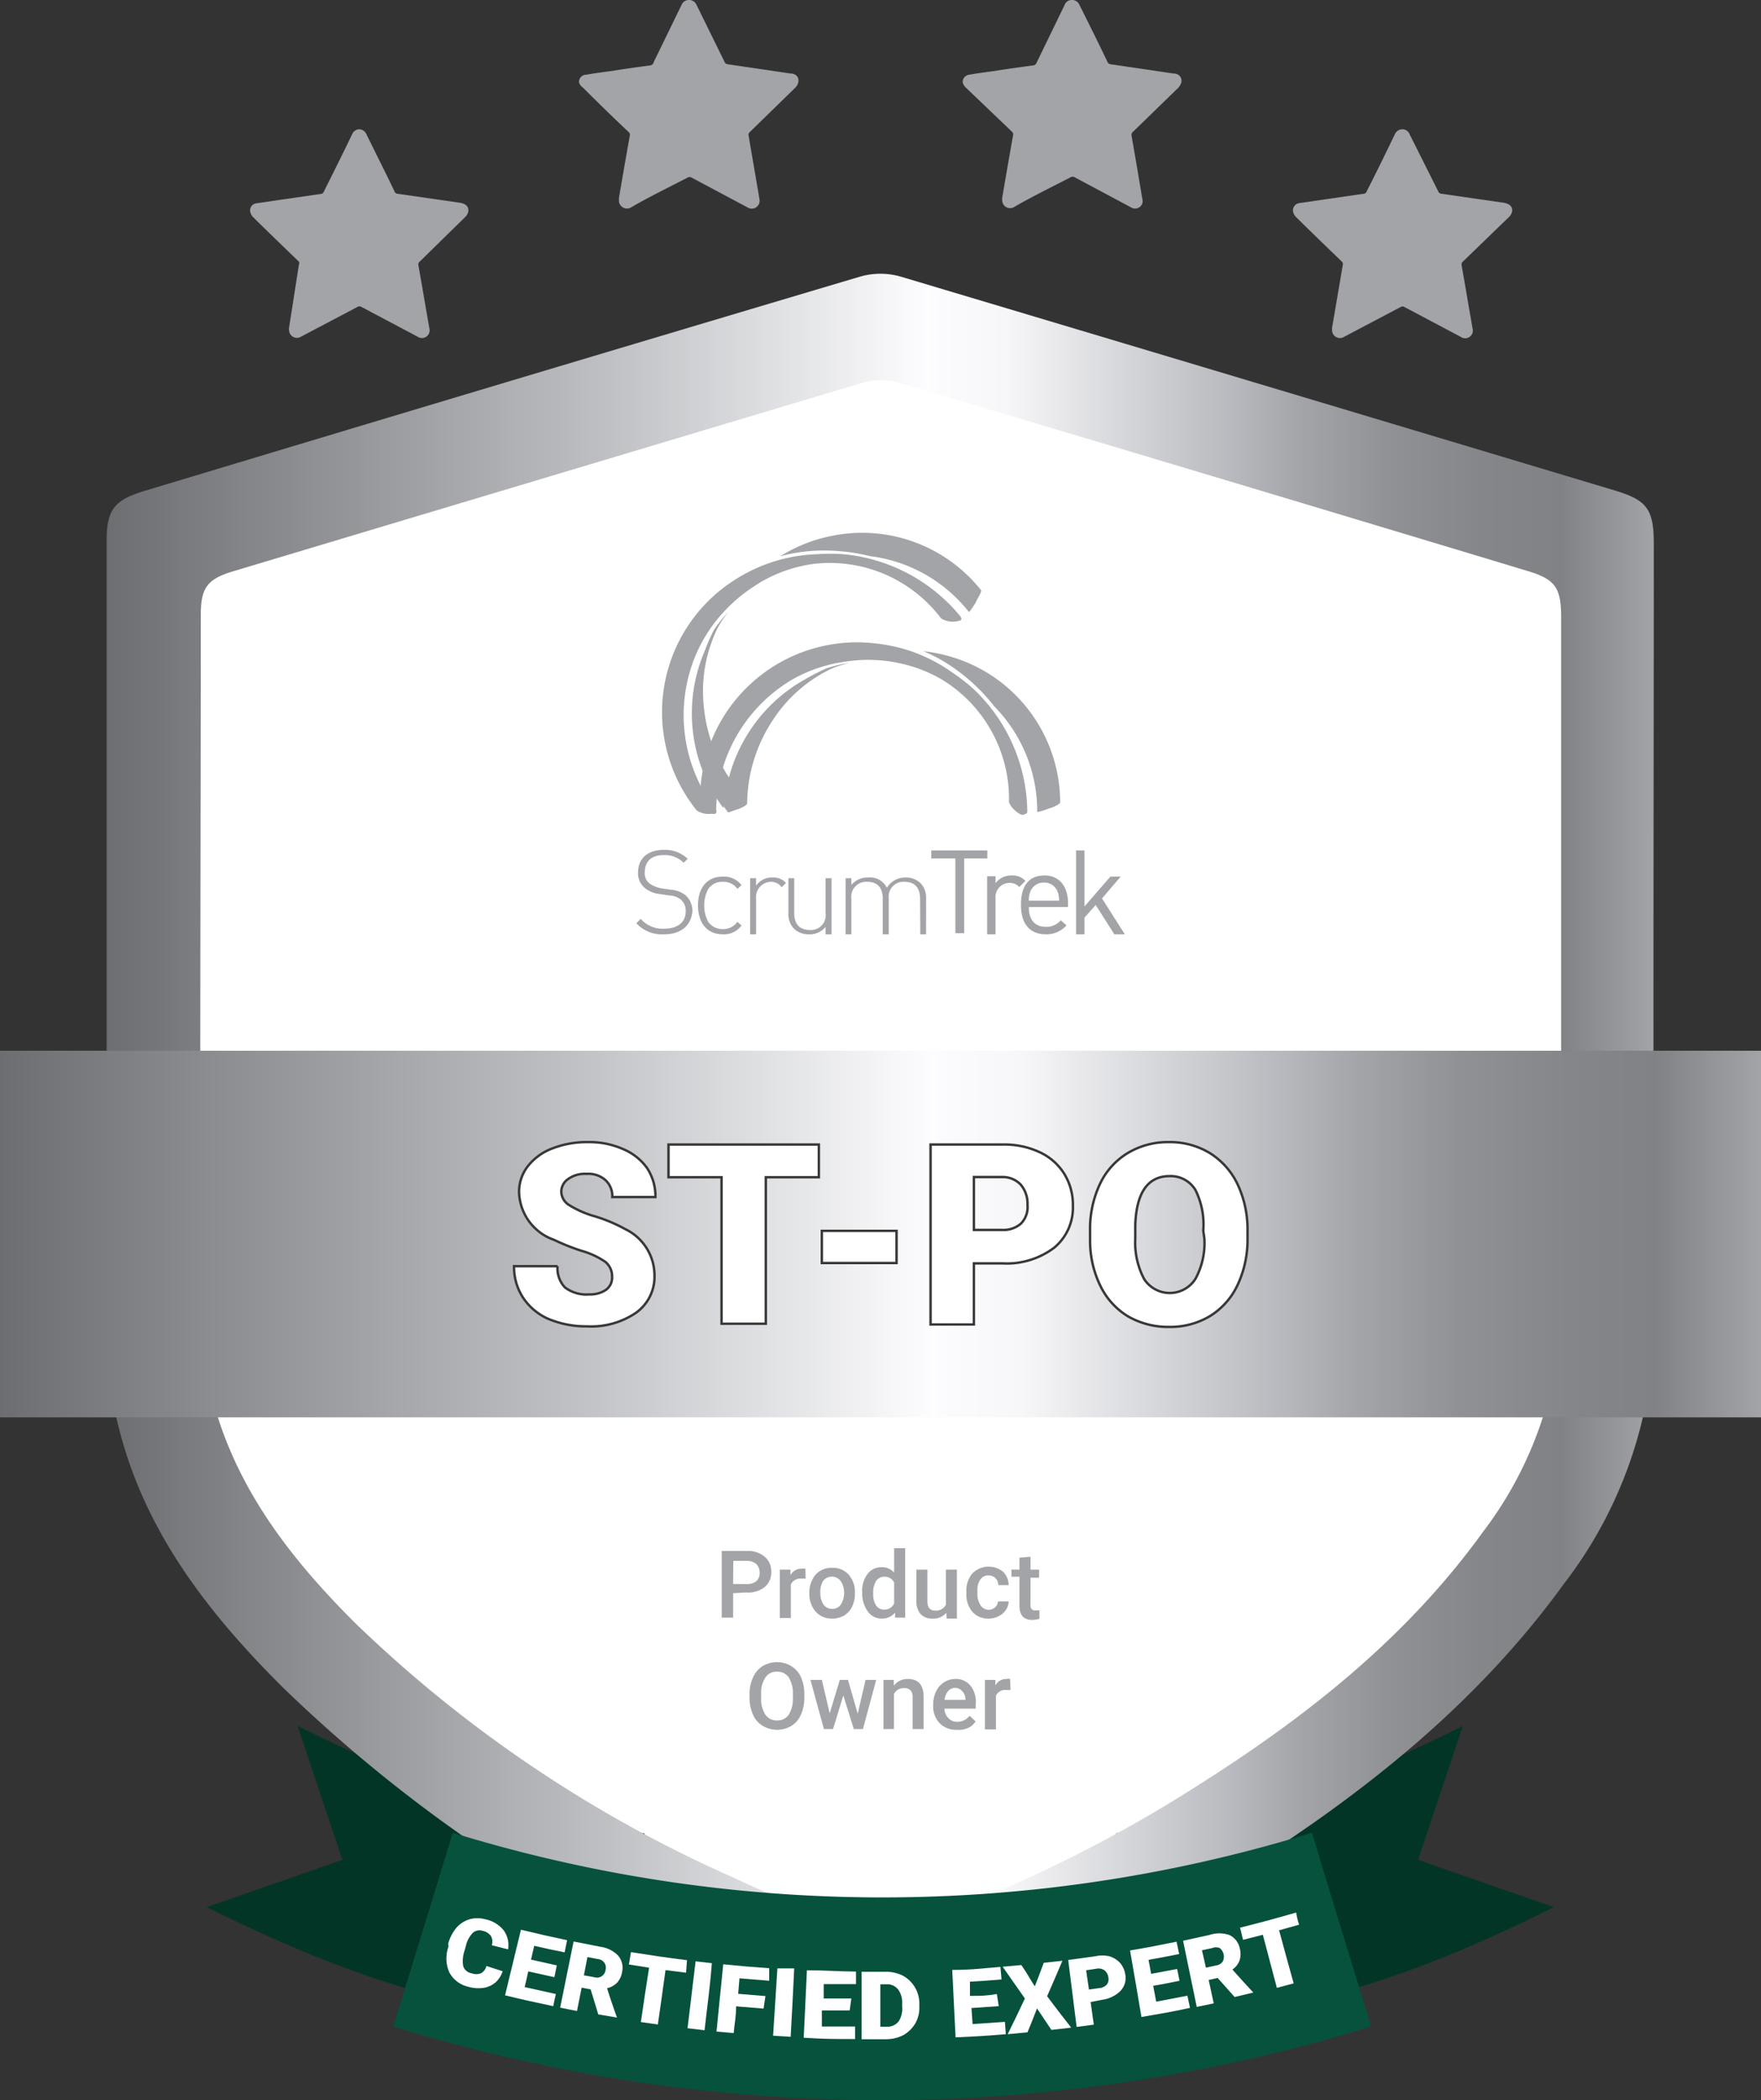 <?xml version="1.0" encoding="UTF-8"?> <svg xmlns="http://www.w3.org/2000/svg" xmlns:xlink="http://www.w3.org/1999/xlink" viewBox="0 0 94.28 112.39"><rect x="0" y="0" width="94.28" height="112.39" fill="#333333" stroke="none"/> <defs> <style>.cls-1,.cls-7{fill:#fff;}.cls-1{stroke:#383838;stroke-miterlimit:10;stroke-width:0.13px;}.cls-2{fill:#033526;}.cls-3{fill:url(#linear-gradient);}.cls-4{fill:#a2a4a8;}.cls-5{fill:url(#linear-gradient-2);}.cls-6{fill:#06523d;}</style> <linearGradient id="linear-gradient" x1="5.72" y1="61.92" x2="88.56" y2="61.92" gradientUnits="userSpaceOnUse"> <stop offset="0" stop-color="#6d6e71"></stop> <stop offset="0.32" stop-color="#bdbfc2"></stop> <stop offset="0.53" stop-color="#fdfdff"></stop> <stop offset="0.54" stop-color="#fbfbfd"></stop> <stop offset="0.58" stop-color="#f7f7f9"></stop> <stop offset="0.73" stop-color="#b6b8bd"></stop> <stop offset="0.77" stop-color="#a3a5a9"></stop> <stop offset="0.83" stop-color="#8f9195"></stop> <stop offset="0.89" stop-color="#848689"></stop> <stop offset="0.94" stop-color="#808285"></stop> <stop offset="1" stop-color="#a2a4a8"></stop> </linearGradient> <linearGradient id="linear-gradient-2" x1="0" y1="66.04" x2="94.28" y2="66.04" xlink:href="#linear-gradient"></linearGradient> </defs> <g id="Слой_2" data-name="Слой 2"> <g id="Слой_1-2" data-name="Слой 1"> <polygon class="cls-1" points="8.66 30.96 39.47 19.8 46.92 18.46 53.3 20.7 75.44 26.55 85.62 29.96 85.62 52.46 85.62 77.61 78.11 88.22 65.14 99.44 49.57 105.37 31.61 100.55 15.98 87.26 9.98 78.17 8.66 54.9 8.66 30.96"></polygon> <path class="cls-2" d="M32.7,108.81C24,107.35,19,106,11.07,102.06l7.26-2.53-2.4-7.17c7,3.5,11,4.47,18.57,5.76Z"></path> <path class="cls-2" d="M61.55,108.81c8.67-1.46,13.69-2.77,21.64-6.75l-7.27-2.53,2.4-7.17c-6.83,3.43-10.77,4.44-18.57,5.76Z"></path> <path class="cls-2" d="M34.11,100.43l.39-2.31-10.26,0c-.13,1.13,3,.94,5.13,1.39C30.61,99.74,34.11,100.43,34.11,100.43Z"></path> <path class="cls-2" d="M60.33,100.43l-.39-2.31s10.29-.26,10.28,0c-.07,1.25-3,.94-5.15,1.39C63.83,99.74,60.33,100.43,60.33,100.43Z"></path> <path class="cls-3" d="M88.54,29.12c0-1.86-.35-2.35-2.08-2.87Q67.33,20.51,48.21,14.8a3.93,3.93,0,0,0-2.15,0Q26.88,20.5,7.71,26.28c-1.59.48-2,1-2,2.66,0,14.16,0,28.33,0,42.5a21.13,21.13,0,0,0,.83,5.63c1.49,5.27,4.8,9.45,8.61,13.24a79,79,0,0,0,23,15.49c2.72,1.26,5.57,2.26,8.36,3.38h1.11a3,3,0,0,1,.4-.2,84.34,84.34,0,0,0,18.34-8.8c6.63-4.17,12.72-9,17.36-15.41A23.22,23.22,0,0,0,88.56,70.7C88.49,56.84,88.54,43,88.54,29.12ZM79.38,82c-4.08,5.65-9.44,9.88-15.27,13.56A74.63,74.63,0,0,1,48,103.31a2.91,2.91,0,0,0-.35.18h-1c-2.46-1-5-1.87-7.36-3A69.52,69.52,0,0,1,19.05,86.89c-3.35-3.33-6.25-7-7.57-11.65a18.88,18.88,0,0,1-.73-4.95c-.06-12.46,0-24.92,0-37.38,0-1.45.34-1.92,1.74-2.34q16.86-5.05,33.73-10.1a3.57,3.57,0,0,1,1.89,0q16.83,5,33.65,10.08c1.51.45,1.82.89,1.82,2.52,0,12.19,0,24.38,0,36.57A20.41,20.41,0,0,1,79.38,82Z"></path> <path class="cls-4" d="M35.55,50a1.86,1.86,0,0,1-1.48-.59l.23-.24a1.56,1.56,0,0,0,1.26.53c.71,0,1.15-.34,1.15-.92a.79.79,0,0,0-.25-.63,1.07,1.07,0,0,0-.64-.23l-.52-.08a1.47,1.47,0,0,1-.79-.33,1,1,0,0,1-.35-.82c0-.75.52-1.21,1.38-1.21a1.76,1.76,0,0,1,1.28.48l-.22.21a1.43,1.43,0,0,0-1.08-.41c-.65,0-1,.35-1,.92a.69.69,0,0,0,.23.58,1.59,1.59,0,0,0,.66.28l.48.07a1.44,1.44,0,0,1,.8.29,1.11,1.11,0,0,1,.38.87C37,49.52,36.48,50,35.55,50Z"></path> <path class="cls-4" d="M38.7,50c-.83,0-1.33-.59-1.33-1.55s.5-1.54,1.33-1.54a1.18,1.18,0,0,1,1,.46l-.22.2a.92.92,0,0,0-.77-.38.9.9,0,0,0-.8.4,1.89,1.89,0,0,0,0,1.73.92.92,0,0,0,.8.4.91.91,0,0,0,.77-.39l.22.2A1.17,1.17,0,0,1,38.7,50Z"></path> <path class="cls-4" d="M41.28,47.19a.82.82,0,0,0-.8.91V50h-.32V47h.32v.4a1,1,0,0,1,.88-.44.92.92,0,0,1,.72.29l-.23.23A.7.7,0,0,0,41.28,47.19Z"></path> <path class="cls-4" d="M44.2,49.6a1.07,1.07,0,0,1-.88.4,1.12,1.12,0,0,1-.8-.29,1.1,1.1,0,0,1-.31-.84V47h.31v1.87c0,.58.29.9.84.9a.79.79,0,0,0,.84-.9V47h.32v3H44.2Z"></path> <path class="cls-4" d="M49.26,48.09c0-.58-.29-.9-.83-.9a.79.79,0,0,0-.85.85V50h-.32V48.09c0-.58-.28-.9-.83-.9a.8.8,0,0,0-.85.9V50h-.31V47h.31v.36a1.12,1.12,0,0,1,.9-.4,1,1,0,0,1,1,.55,1.15,1.15,0,0,1,1-.55,1.12,1.12,0,0,1,.79.29,1.1,1.1,0,0,1,.31.84V50h-.31Z"></path> <path class="cls-4" d="M51.62,45.94v4h-.47v-4H49.86v-.43h3v.43Z"></path> <path class="cls-4" d="M54.57,47.47a.67.67,0,0,0-.53-.22.75.75,0,0,0-.74.82V50h-.45V46.89h.45v.37a1.05,1.05,0,0,1,.86-.41.94.94,0,0,1,.74.29Z"></path> <path class="cls-4" d="M55.08,48.54c0,.68.32,1.06.91,1.06a1,1,0,0,0,.8-.35l.31.27A1.43,1.43,0,0,1,56,50c-.81,0-1.34-.49-1.34-1.58s.48-1.57,1.26-1.57,1.26.57,1.26,1.49v.2Zm1.53-.85a.76.76,0,0,0-.72-.46.77.77,0,0,0-.72.46,1.26,1.26,0,0,0-.09.51H56.7A1.26,1.26,0,0,0,56.61,47.69Z"></path> <path class="cls-4" d="M59.66,50l-1-1.57-.6.68V50h-.45V45.51h.45v3l1.39-1.6H60l-1,1.17L60.22,50Z"></path> <path class="cls-4" d="M38.62,43l.15.21c0-.07,0-.14,0-.21Z"></path> <path class="cls-4" d="M37.71,34.88a8.45,8.45,0,0,0,1,8.34,3.62,3.62,0,0,0,.37-.56c.05-.08.34-.52.26-.62a8.18,8.18,0,0,1-1.66-4.25,7.65,7.65,0,0,1,.74-4.18,5.64,5.64,0,0,1,.59-.88,7.6,7.6,0,0,0-.8,1A12.39,12.39,0,0,0,37.71,34.88Z"></path> <path class="cls-4" d="M44.52,28.68a8.16,8.16,0,0,0-2.75,1.09,8.83,8.83,0,0,1,1.92-.3,10.18,10.18,0,0,1,2.88.29,8,8,0,0,1,5.31,3,3.64,3.64,0,0,0,.38-.56c0-.07.33-.53.26-.62A8.13,8.13,0,0,0,44.52,28.68Z"></path> <path class="cls-4" d="M51.43,33a9.21,9.21,0,0,0-6.27-3.34,10.14,10.14,0,0,0-1.46,0A8.65,8.65,0,0,0,39.39,31,8.38,8.38,0,0,0,37.3,43.37a1.15,1.15,0,0,0,1,.13c.07,0,.09-.11,0-.2a8.3,8.3,0,0,1-1.15-8,7.92,7.92,0,0,1,1.65-2.61,8.22,8.22,0,0,1,1.57-1.31A5.82,5.82,0,0,1,41,31a7.57,7.57,0,0,1,2.54-.82,7.46,7.46,0,0,1,6.84,2.91,1.18,1.18,0,0,0,1,.12C51.48,33.19,51.5,33.13,51.43,33Z"></path> <path class="cls-4" d="M52.29,35.69a8.37,8.37,0,0,0-2.85-.84,8.59,8.59,0,0,1,1.7.95,10,10,0,0,1,2.09,2,8,8,0,0,1,2.3,5.66,3.86,3.86,0,0,0,.64-.2c.08,0,.59-.21.59-.33A8.15,8.15,0,0,0,52.29,35.69Z"></path> <path class="cls-4" d="M55,43.39a9.17,9.17,0,0,0-2.86-6.5A10.13,10.13,0,0,0,51,36a8.89,8.89,0,0,0-2.25-1.16,9.08,9.08,0,0,0-2-.42,8.4,8.4,0,0,0-9.27,8.41c0,.23.48.71.72.73.08,0,.14,0,.14-.15a8.29,8.29,0,0,1,4-7,7.87,7.87,0,0,1,2.91-1,7.76,7.76,0,0,1,2-.06,5.46,5.46,0,0,1,.69.1,7.62,7.62,0,0,1,2.51.93,7.48,7.48,0,0,1,3.57,6.51c0,.23.49.7.73.72C55,43.54,55,43.5,55,43.39Z"></path> <path class="cls-4" d="M44.24,35.77a12.46,12.46,0,0,0-1.15.59A8.5,8.5,0,0,0,38.78,43c0,.07,0,.14,0,.21l.2.26.05,0,.38-.14c.08,0,.58-.21.59-.33a8.18,8.18,0,0,1,1.31-4.36,7.7,7.7,0,0,1,3.17-2.84,5.66,5.66,0,0,1,1-.32A6.7,6.7,0,0,0,44.24,35.77Z"></path> <g id="UvaGVx"> <path class="cls-4" d="M36.87,0a.43.43,0,0,1,.42.26l1.5,3.05a.21.21,0,0,0,.18.13l3.33.49c.32,0,.49.21.44.47a.6.6,0,0,1-.16.29L40.14,7.07a.18.18,0,0,0-.06.19c.19,1.13.39,2.27.58,3.4a.42.42,0,0,1-.62.45l-3-1.6a.23.23,0,0,0-.24,0c-1,.52-2,1-3,1.58a.43.43,0,0,1-.66-.3,1.49,1.49,0,0,1,0-.21c.19-1.11.38-2.22.58-3.33a.19.19,0,0,0-.07-.19C32.82,6.28,32,5.48,31.2,4.68A.5.5,0,0,1,31,4.41.38.38,0,0,1,31.38,4c.45-.08.9-.14,1.36-.2.69-.11,1.38-.21,2.08-.3A.23.23,0,0,0,35,3.32L36.49.26A.42.42,0,0,1,36.87,0Z"></path> </g> <g id="UvaGVx-2" data-name="UvaGVx"> <path class="cls-4" d="M19.2,6.92a.43.43,0,0,1,.42.27c.49,1,1,2,1.5,3.05a.19.19,0,0,0,.17.13l3.33.48c.32.05.49.21.45.48a.61.61,0,0,1-.16.28L22.47,14a.19.19,0,0,0-.07.19c.2,1.13.39,2.26.59,3.4a.41.41,0,0,1-.17.43.41.41,0,0,1-.46,0l-3-1.59a.2.2,0,0,0-.23,0l-3,1.58a.42.42,0,0,1-.65-.3.44.44,0,0,1,0-.2L16,14.18A.19.19,0,0,0,16,14c-.82-.79-1.64-1.58-2.45-2.38a.61.61,0,0,1-.15-.27.38.38,0,0,1,.33-.47l1.36-.2,2.08-.3a.19.19,0,0,0,.17-.13c.5-1,1-2,1.51-3.06A.43.43,0,0,1,19.2,6.92Z"></path> </g> <g id="UvaGVx-3" data-name="UvaGVx"> <path class="cls-4" d="M75.05,6.92a.42.42,0,0,1,.42.27L77,10.24a.2.2,0,0,0,.18.13l3.32.48c.32.05.5.21.45.48a.53.53,0,0,1-.16.28L78.32,14a.19.19,0,0,0-.07.19c.2,1.13.39,2.26.59,3.4a.41.41,0,0,1-.63.44l-3-1.59a.21.21,0,0,0-.24,0l-3,1.58a.42.42,0,0,1-.65-.3,1.23,1.23,0,0,1,0-.2l.57-3.34a.19.19,0,0,0-.06-.19c-.82-.79-1.64-1.58-2.45-2.38a.61.61,0,0,1-.15-.27.39.39,0,0,1,.33-.47l1.37-.2,2.07-.3a.18.18,0,0,0,.17-.13c.51-1,1-2,1.51-3.06A.44.44,0,0,1,75.05,6.92Z"></path> </g> <g id="UvaGVx-4" data-name="UvaGVx"> <path class="cls-4" d="M57.38,0a.42.42,0,0,1,.41.26c.5,1,1,2,1.5,3.05a.21.21,0,0,0,.18.13l3.33.49c.32,0,.49.21.45.47a.69.69,0,0,1-.16.29L60.64,7.07a.22.22,0,0,0-.06.19c.2,1.13.39,2.27.58,3.4a.39.39,0,0,1-.16.43.41.41,0,0,1-.46,0l-3-1.6a.21.21,0,0,0-.23,0c-1,.52-2,1-3,1.58a.42.42,0,0,1-.65-.3.74.74,0,0,1,0-.21c.19-1.11.38-2.22.58-3.33a.19.19,0,0,0-.07-.19L51.7,4.68a.57.57,0,0,1-.16-.27A.39.39,0,0,1,51.88,4c.45-.08.91-.14,1.36-.2.69-.11,1.39-.21,2.08-.3a.21.21,0,0,0,.17-.13L57,.26A.4.4,0,0,1,57.38,0Z"></path> </g> <rect class="cls-5" y="56.23" width="94.28" height="19.62"></rect> <path class="cls-6" d="M73.41,108.45a89,89,0,0,1-52.36,0q1.61-5.19,3.19-10.37a78.16,78.16,0,0,0,46,0Q71.81,103.27,73.41,108.45Z"></path> <path class="cls-7" d="M26.91,105.49a1.38,1.38,0,0,1-.37.59,1.3,1.3,0,0,1-.65.3,2,2,0,0,1-.83-.06,1.54,1.54,0,0,1-1-.76,1.84,1.84,0,0,1-.05-1.38L24,104a2.23,2.23,0,0,1,.44-.84,1.51,1.51,0,0,1,.7-.45,1.6,1.6,0,0,1,.84,0,1.69,1.69,0,0,1,1,.61,1.36,1.36,0,0,1,.22,1l-.87-.22a.62.62,0,0,0-.05-.5.73.73,0,0,0-.43-.27.54.54,0,0,0-.54.11,1.5,1.5,0,0,0-.37.7l-.07.25a1.7,1.7,0,0,0-.07.83.56.56,0,0,0,.45.38.7.7,0,0,0,.5,0,.58.58,0,0,0,.29-.39Z"></path> <path class="cls-7" d="M29.68,105.81l-1.4-.31c-.07.34-.11.5-.19.84l1.67.37c-.06.26-.09.39-.14.65-1-.21-1.55-.33-2.58-.58l.85-3.51c1,.24,1.48.35,2.47.56l-.13.65c-.65-.13-1-.2-1.63-.35l-.17.74,1.38.31Z"></path> <path class="cls-7" d="M31.62,106.46l-.48-.09-.25,1.25-.9-.18c.29-1.42.43-2.13.72-3.54l1.42.28a1.64,1.64,0,0,1,.95.46,1,1,0,0,1,.23.86,1.11,1.11,0,0,1-.26.59,1.09,1.09,0,0,1-.55.31c.2.63.31.94.53,1.57v0l-1-.17C31.87,107.28,31.79,107,31.62,106.46Zm-.36-.75.56.1a.46.46,0,0,0,.6-.39.48.48,0,0,0-.06-.38.49.49,0,0,0-.35-.2l-.56-.11Z"></path> <path class="cls-7" d="M36.73,105.57l-1.1-.14c-.16,1.16-.24,1.74-.41,2.91l-.91-.13c.17-1.17.26-1.75.44-2.91l-1.08-.17.11-.66c1.21.19,1.82.28,3,.43Z"></path> <path class="cls-7" d="M37.72,108.65l-.91-.11c.17-1.43.26-2.15.43-3.58l.87.1C38,106.49,37.88,107.21,37.72,108.65Z"></path> <path class="cls-7" d="M40.88,107.49l-1.47-.12c0,.57-.08.86-.13,1.43l-.92-.08c.14-1.44.22-2.16.36-3.6,1,.1,1.46.14,2.46.21l0,.67-1.59-.13-.07.83,1.46.12Z"></path> <path class="cls-7" d="M42.33,109l-.94-.06c.09-1.44.14-2.16.23-3.6l.9,0C42.45,106.85,42.41,107.57,42.33,109Z"></path> <path class="cls-7" d="M45.49,107.59l-1.49,0,0,.86c.71,0,1.07,0,1.78,0v.67c-1.11,0-1.66,0-2.75-.07.07-1.45.1-2.17.17-3.61,1,0,1.57.06,2.63.07v.67c-.69,0-1,0-1.73,0l0,.77,1.48,0Z"></path> <path class="cls-7" d="M46.13,109.13c0-1.45,0-2.17,0-3.61H47.4a2,2,0,0,1,.92.2,1.69,1.69,0,0,1,.9,1.49v.16a1.71,1.71,0,0,1-.21.9,1.73,1.73,0,0,1-.63.63,2,2,0,0,1-.94.23Zm1-2.94v2.27h.34a.77.77,0,0,0,.63-.27,1.23,1.23,0,0,0,.2-.8v-.15a1.18,1.18,0,0,0-.23-.79.74.74,0,0,0-.63-.26Z"></path> <path class="cls-7" d="M53.47,107.36l-1.46.1.06.86,1.73-.12.05.66c-1.06.09-1.6.12-2.69.17-.07-1.44-.11-2.16-.18-3.61,1.05,0,1.56-.08,2.58-.16l.06.67c-.67.06-1,.08-1.69.12l0,.76c.58,0,.86,0,1.44-.1Z"></path> <path class="cls-7" d="M55.4,106.3c.2-.5.29-.75.48-1.26l1-.11c-.32.76-.49,1.14-.82,1.9.5.67.76,1,1.29,1.68l-1.06.12-.77-1.15c-.2.52-.3.77-.51,1.28l-1.06.1c.38-.76.56-1.15.92-1.91l-1.19-1.7,1-.09C55,105.62,55.11,105.85,55.4,106.3Z"></path> <path class="cls-7" d="M58.39,107.14c.07.48.1.73.17,1.21l-.92.12-.45-3.58,1.45-.2a1.69,1.69,0,0,1,.75,0,1.28,1.28,0,0,1,.57.35,1.19,1.19,0,0,1,.28.6,1,1,0,0,1-.25.9,1.69,1.69,0,0,1-1,.48Zm-.09-.67.58-.08a.58.58,0,0,0,.38-.19.45.45,0,0,0,.08-.37.55.55,0,0,0-.2-.38.54.54,0,0,0-.4-.1l-.59.09Z"></path> <path class="cls-7" d="M63.15,106c-.56.12-.84.17-1.41.27l.16.85,1.67-.32.14.65c-1,.22-1.56.31-2.6.49-.24-1.43-.36-2.14-.61-3.56,1-.17,1.5-.27,2.49-.47l.14.66c-.66.13-1,.2-1.64.31l.14.75,1.39-.26Z"></path> <path class="cls-7" d="M65.19,105.85l-.48.11.27,1.25-.91.19c-.29-1.42-.44-2.12-.73-3.54l1.41-.31a1.68,1.68,0,0,1,1.06,0,1,1,0,0,1,.56.7,1.15,1.15,0,0,1,0,.64,1,1,0,0,1-.39.51c.44.49.66.74,1.12,1.23v0l-1,.24Zm-.63-.55.56-.12a.52.52,0,0,0,.35-.22.59.59,0,0,0-.17-.71.53.53,0,0,0-.4,0l-.55.12C64.43,104.72,64.48,104.92,64.56,105.3Z"></path> <path class="cls-7" d="M69.55,103l-1.07.3c.31,1.14.46,1.7.78,2.84l-.9.24-.75-2.84-1.06.27-.16-.65c1.19-.3,1.79-.46,3-.81C69.44,102.62,69.47,102.75,69.55,103Z"></path> <path class="cls-4" d="M39.25,85.26v1.31h-.61V83H40a1.35,1.35,0,0,1,.94.31,1,1,0,0,1,.35.81,1,1,0,0,1-.35.81,1.42,1.42,0,0,1-1,.29Zm0-.49H40a.75.75,0,0,0,.5-.16.57.57,0,0,0,.17-.44.64.64,0,0,0-.17-.46.74.74,0,0,0-.48-.18h-.76Z"></path> <path class="cls-4" d="M43.13,84.48l-.24,0a.56.56,0,0,0-.55.31v1.8h-.59V84h.57v.29a.66.66,0,0,1,.59-.34.58.58,0,0,1,.21,0Z"></path> <path class="cls-4" d="M43.33,85.23a1.43,1.43,0,0,1,.16-.69,1.06,1.06,0,0,1,.43-.48,1.18,1.18,0,0,1,.63-.16,1.14,1.14,0,0,1,.86.34,1.37,1.37,0,0,1,.36.91v.13a1.6,1.6,0,0,1-.15.7,1.13,1.13,0,0,1-.42.47,1.25,1.25,0,0,1-.64.17,1.16,1.16,0,0,1-.89-.37,1.45,1.45,0,0,1-.34-1Zm.59,0a1.08,1.08,0,0,0,.17.64.56.56,0,0,0,.47.23.54.54,0,0,0,.46-.24,1.15,1.15,0,0,0,.17-.68A1.09,1.09,0,0,0,45,84.6a.59.59,0,0,0-.93,0A1.15,1.15,0,0,0,43.92,85.28Z"></path> <path class="cls-4" d="M46.16,85.24a1.51,1.51,0,0,1,.28-1,.9.9,0,0,1,.76-.37.84.84,0,0,1,.67.29V82.85h.59v3.72h-.54l0-.27a.9.9,0,0,1-.71.32.89.89,0,0,1-.74-.37A1.64,1.64,0,0,1,46.16,85.24Zm.59.05a1.09,1.09,0,0,0,.15.62.52.52,0,0,0,.44.23.56.56,0,0,0,.53-.33V84.69a.54.54,0,0,0-.52-.31.52.52,0,0,0-.45.23A1.22,1.22,0,0,0,46.75,85.29Z"></path> <path class="cls-4" d="M50.66,86.31a.9.9,0,0,1-.74.31.83.83,0,0,1-.64-.25,1.06,1.06,0,0,1-.22-.73V84h.59v1.69c0,.33.14.5.41.5a.59.59,0,0,0,.58-.31V84h.59v2.62h-.55Z"></path> <path class="cls-4" d="M52.91,86.15a.53.53,0,0,0,.36-.13.45.45,0,0,0,.16-.32H54a.79.79,0,0,1-.15.46.91.91,0,0,1-.39.33,1.06,1.06,0,0,1-.52.13,1.13,1.13,0,0,1-.88-.36,1.43,1.43,0,0,1-.32-1v-.06a1.41,1.41,0,0,1,.32-1,1.23,1.23,0,0,1,1.64-.09,1,1,0,0,1,.3.72h-.55a.57.57,0,0,0-.15-.37.5.5,0,0,0-.37-.15.51.51,0,0,0-.44.21,1,1,0,0,0-.16.63v.09a1.1,1.1,0,0,0,.15.64A.53.53,0,0,0,52.91,86.15Z"></path> <path class="cls-4" d="M55.17,83.31V84h.46v.43h-.46v1.47a.29.29,0,0,0,.06.21.25.25,0,0,0,.21.07l.21,0v.45a1.43,1.43,0,0,1-.39.06c-.45,0-.68-.25-.68-.75V84.38h-.43V84h.43v-.64Z"></path> <path class="cls-4" d="M43.06,90.85a2.14,2.14,0,0,1-.18.91,1.32,1.32,0,0,1-.51.6,1.5,1.5,0,0,1-1.53,0,1.25,1.25,0,0,1-.52-.59,2.13,2.13,0,0,1-.19-.9v-.2a2.06,2.06,0,0,1,.19-.91,1.37,1.37,0,0,1,.51-.6,1.5,1.5,0,0,1,1.53,0,1.31,1.31,0,0,1,.52.59,2.14,2.14,0,0,1,.18.91Zm-.61-.18a1.61,1.61,0,0,0-.22-.9.73.73,0,0,0-.63-.31.7.7,0,0,0-.62.31,1.49,1.49,0,0,0-.23.88v.2a1.54,1.54,0,0,0,.22.9.73.73,0,0,0,.63.32.73.73,0,0,0,.63-.31,1.63,1.63,0,0,0,.22-.91Z"></path> <path class="cls-4" d="M45.92,91.71l.42-1.81h.57l-.71,2.63h-.49l-.56-1.8-.55,1.8h-.49l-.72-2.63H44l.42,1.79.54-1.79h.44Z"></path> <path class="cls-4" d="M47.85,89.9l0,.31a.93.93,0,0,1,.76-.36c.55,0,.83.32.84.94v1.74h-.59v-1.7a.54.54,0,0,0-.11-.37.45.45,0,0,0-.35-.12.57.57,0,0,0-.54.32v1.87H47.3V89.9Z"></path> <path class="cls-4" d="M51.22,92.57a1.21,1.21,0,0,1-.91-.35,1.28,1.28,0,0,1-.35-.94v-.07a1.57,1.57,0,0,1,.16-.7,1.14,1.14,0,0,1,1-.66,1,1,0,0,1,.83.35,1.4,1.4,0,0,1,.29,1v.24H50.56a.75.75,0,0,0,.22.51.61.61,0,0,0,.47.19.81.81,0,0,0,.66-.32l.32.3a.93.93,0,0,1-.42.36A1.25,1.25,0,0,1,51.22,92.57Zm-.07-2.24a.48.48,0,0,0-.39.17.88.88,0,0,0-.19.47h1.12v0a.66.66,0,0,0-.16-.45A.49.49,0,0,0,51.15,90.33Z"></path> <path class="cls-4" d="M54.1,90.44l-.24,0a.53.53,0,0,0-.54.31v1.8h-.59V89.9h.56l0,.3a.65.65,0,0,1,.59-.35.54.54,0,0,1,.2,0Z"></path> <path class="cls-1" d="M32.77,68.32a1,1,0,0,0-.36-.79,4.33,4.33,0,0,0-1.27-.59,11.62,11.62,0,0,1-1.48-.59,2.79,2.79,0,0,1-1.87-2.53,2.22,2.22,0,0,1,.47-1.41,3,3,0,0,1,1.31-.95,5.09,5.09,0,0,1,1.92-.34,4.45,4.45,0,0,1,1.86.37,3,3,0,0,1,1.28,1,2.73,2.73,0,0,1,.46,1.57H32.78a1.16,1.16,0,0,0-.37-.91,1.37,1.37,0,0,0-1-.33,1.54,1.54,0,0,0-1,.28.83.83,0,0,0-.36.69.87.87,0,0,0,.39.68,5.29,5.29,0,0,0,1.4.62,8.34,8.34,0,0,1,1.64.69,2.75,2.75,0,0,1,1.56,2.48,2.36,2.36,0,0,1-1,2,4.26,4.26,0,0,1-2.61.72,5.18,5.18,0,0,1-2.12-.42A3.14,3.14,0,0,1,28,69.44a3,3,0,0,1-.48-1.68h2.33a1.48,1.48,0,0,0,.4,1.14,1.9,1.9,0,0,0,1.3.37,1.5,1.5,0,0,0,.9-.25A.81.81,0,0,0,32.77,68.32Z"></path> <path class="cls-1" d="M43.84,63H41v7.84H38.63V63H35.79V61.25h8.05Z"></path> <path class="cls-1" d="M48,67.59H44V65.87h4Z"></path> <path class="cls-1" d="M52.14,67.61v3.27H49.82V61.25h3.84a4.47,4.47,0,0,1,2,.41,3.05,3.05,0,0,1,1.32,1.16,3.14,3.14,0,0,1,.46,1.7,2.78,2.78,0,0,1-1,2.25,4.22,4.22,0,0,1-2.77.84Zm0-1.79h1.52a1.42,1.42,0,0,0,1-.34,1.26,1.26,0,0,0,.35-1,1.57,1.57,0,0,0-.36-1.08,1.32,1.32,0,0,0-1-.41H52.14Z"></path> <path class="cls-1" d="M66.79,66.26a5.7,5.7,0,0,1-.53,2.5,3.89,3.89,0,0,1-1.48,1.67,4.12,4.12,0,0,1-2.19.58,4.3,4.3,0,0,1-2.19-.56,3.88,3.88,0,0,1-1.48-1.62,5.48,5.48,0,0,1-.56-2.41v-.55a5.63,5.63,0,0,1,.52-2.49,3.85,3.85,0,0,1,1.49-1.67,4.16,4.16,0,0,1,2.2-.59,4.12,4.12,0,0,1,2.19.58,4,4,0,0,1,1.49,1.66,5.67,5.67,0,0,1,.54,2.46Zm-2.37-.4A4.15,4.15,0,0,0,64,63.68a1.55,1.55,0,0,0-1.38-.74c-1.16,0-1.78.87-1.84,2.62v.7a4.2,4.2,0,0,0,.47,2.18,1.63,1.63,0,0,0,2.75,0,4,4,0,0,0,.48-2.15Z"></path> </g> </g> </svg> 